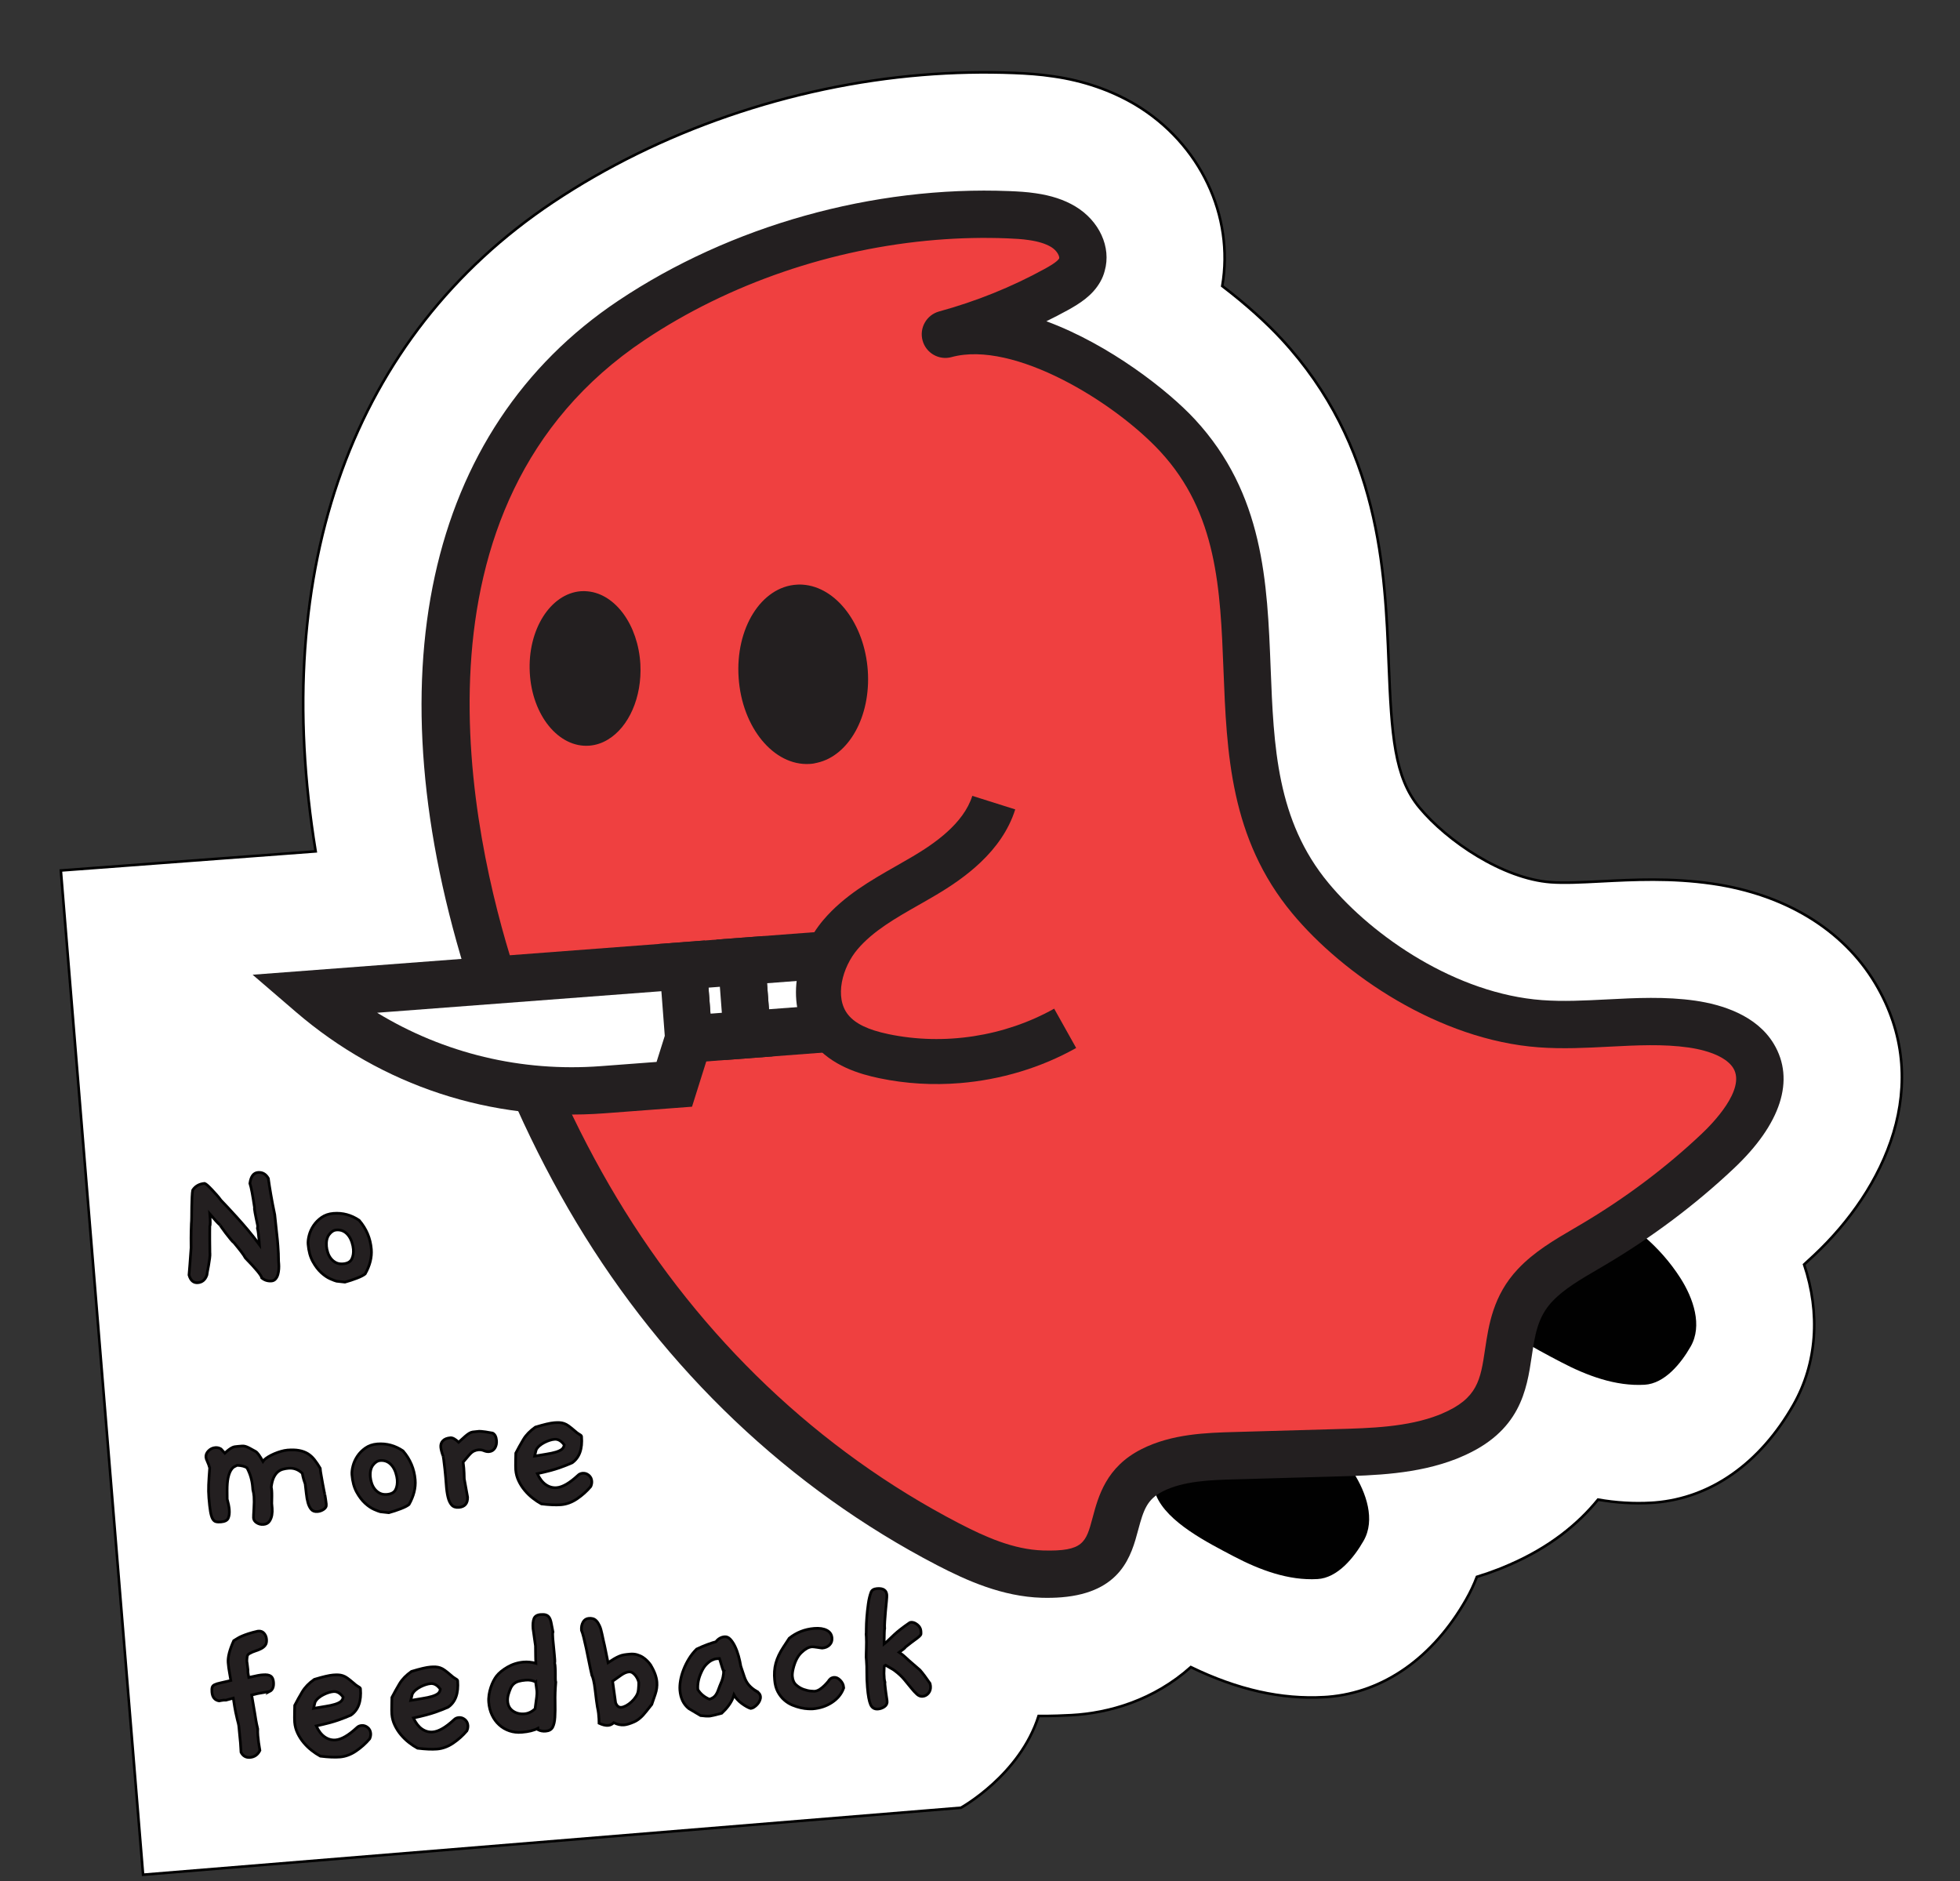 <svg width="199" height="191" viewBox="0 0 199 191" fill="none" xmlns="http://www.w3.org/2000/svg">
<rect x="0" y="0" width="199" height="191" fill="#333333" stroke="none"/>
<g clip-path="url(#clip0_1401_1597)">
<path d="M134.456 172.293C130.1 172.543 125.655 171.546 120.906 169.245C117.165 172.594 112.636 173.919 108.756 174.124C106.71 174.232 105.449 174.207 105.449 174.207C103.555 180.212 97.564 183.523 97.564 183.523L14.527 190.323L6.178 88.373L32.05 86.432C27.355 57.685 35.789 34.126 56.119 20.54C66.96 13.296 80.295 8.701 93.665 7.606C96.778 7.351 99.909 7.284 102.965 7.406C104.195 7.457 105.519 7.534 106.969 7.756C109.965 8.183 112.797 9.148 115.262 10.607C121.868 14.554 125.318 21.93 124.097 29.037C126.568 30.921 128.621 32.802 130.104 34.404C140.132 45.231 140.631 58.01 140.996 67.342C141.282 74.638 141.567 78.914 144.113 81.98C146.941 85.388 152.576 89.203 157.451 89.564C158.84 89.666 160.553 89.578 162.538 89.475C165.871 89.304 169.644 89.108 173.825 89.707C181.241 90.78 187.111 94.359 190.375 99.785C196.556 110.09 191.247 120.806 184.222 127.4C183.877 127.726 183.527 128.051 183.173 128.372C184.832 133.331 184.492 138.404 182.08 142.638C178.702 148.558 173.715 152.076 168.034 152.541L167.665 152.566C165.88 152.669 164.08 152.562 162.249 152.241C160.214 154.736 157.34 157.092 153.256 158.859C152.991 158.98 152.745 159.08 152.523 159.17C152.523 159.17 152.309 159.253 152.212 159.292L152.213 159.295C151.473 159.584 150.72 159.846 149.948 160.083C149.651 160.864 149.291 161.629 148.868 162.371C145.499 168.285 140.51 171.804 134.824 172.269L134.456 172.293Z" fill="white" stroke="black" stroke-width="0.262" stroke-miterlimit="10"/>
<path fill-rule="evenodd" clip-rule="evenodd" d="M122.151 141.28C124.369 140.727 126.774 141.276 128.91 142.215C132.361 143.736 135.361 146.297 137.389 149.454C138.743 151.563 139.653 154.309 138.451 156.416C137.465 158.148 135.806 160.19 133.766 160.308C130.826 160.477 127.909 159.39 125.264 158.001C122.618 156.612 118.491 154.535 117.378 151.803C114.554 144.867 119.932 141.832 122.151 141.28Z" fill="#010101"/>
<path fill-rule="evenodd" clip-rule="evenodd" d="M155.36 121.552C157.578 121 159.983 121.549 162.119 122.488C165.57 124.009 168.57 126.57 170.598 129.727C171.952 131.836 172.862 134.582 171.66 136.689C170.674 138.421 169.015 140.463 166.975 140.581C164.035 140.75 161.118 139.663 158.473 138.274C155.829 136.886 151.7 134.808 150.587 132.076C147.763 125.14 153.141 122.105 155.36 121.552Z" fill="#010101"/>
<path fill-rule="evenodd" clip-rule="evenodd" d="M174.374 116.895C170.605 120.447 166.374 123.62 161.792 126.334C159.686 127.579 157.463 128.768 155.847 130.493C151.092 135.544 155.651 142.212 147.423 145.686C147.276 145.756 147.128 145.81 146.98 145.874C143.444 147.254 139.5 147.383 135.668 147.487C132.266 147.582 128.864 147.685 125.462 147.778C122.564 147.856 119.517 147.971 116.976 149.262C110.711 152.424 116.163 160.101 105.841 159.807C102.385 159.704 99.184 158.299 96.231 156.763C80.956 148.825 68.86 136.671 60.574 122.862C56.603 116.254 52.768 108.041 49.931 99.177C42.374 75.609 41.796 47.437 64.113 32.522C75.036 25.222 88.831 21.26 102.391 21.8C103.197 21.834 104.011 21.877 104.795 21.997C105.917 22.156 107.001 22.453 107.935 23.006C109.341 23.846 110.275 25.447 109.847 26.874C109.805 27.053 109.733 27.235 109.633 27.411C109.141 28.29 108.186 28.871 107.245 29.392C103.725 31.324 99.934 32.857 95.982 33.936C103.858 31.781 115.146 39.441 119.548 44.196C132.144 57.794 121.25 76.988 133.045 91.189C138.217 97.422 147.359 103.263 156.394 103.931C161.507 104.309 166.732 103.244 171.787 103.971C174.271 104.329 176.869 105.265 178.041 107.214C179.945 110.386 177.221 114.222 174.373 116.896L174.374 116.895Z" fill="#EF4040"/>
<path d="M107.776 162.159C107.161 162.21 106.496 162.226 105.773 162.207C101.776 162.088 98.148 160.465 95.124 158.892C80.172 151.123 67.514 139.091 58.516 124.097C54.136 116.808 50.377 108.444 47.645 99.908C37.698 68.889 43.215 43.599 62.78 30.524C74.185 22.901 88.66 18.845 102.486 19.4C103.341 19.436 104.245 19.482 105.157 19.621C106.722 19.845 108.037 20.275 109.155 20.939C111.62 22.41 112.845 25.095 112.163 27.495C112.066 27.88 111.915 28.252 111.716 28.601C110.923 30.015 109.591 30.835 108.404 31.491C107.692 31.882 106.97 32.258 106.238 32.615C112.668 34.983 118.644 39.687 121.305 42.561C128.318 50.132 128.669 59.118 129.009 67.808C129.32 75.776 129.614 83.302 134.887 89.651C139.409 95.102 147.869 100.89 156.568 101.533C158.699 101.69 160.866 101.579 163.157 101.462C166.076 101.311 169.095 101.155 172.123 101.589C174.79 101.976 178.337 103.049 180.094 105.973C182.282 109.621 180.832 114.12 176.012 118.645C172.123 122.31 167.749 125.593 163.009 128.4L162.205 128.872C160.438 129.905 158.768 130.881 157.593 132.137C156.114 133.707 155.838 135.553 155.519 137.691C155.009 141.106 154.374 145.356 148.352 147.9C148.31 147.922 148.173 147.98 148.036 148.036C148.012 148.046 147.871 148.103 147.847 148.112C143.864 149.666 139.546 149.785 135.73 149.89L125.523 150.181C123.017 150.245 120.184 150.326 118.057 151.405C116.458 152.211 116.101 153.302 115.56 155.323C114.872 157.896 113.864 161.661 107.771 162.16L107.776 162.159ZM95.016 24.357C84.51 25.217 74.039 28.776 65.446 34.518C40.378 51.272 47.843 84.803 52.217 98.442C54.838 106.631 58.438 114.647 62.632 121.622C71.173 135.858 83.174 147.271 97.337 154.629C100.007 156.018 102.895 157.315 105.914 157.405C110.008 157.52 110.261 156.584 110.933 154.077C111.514 151.904 112.311 148.927 115.898 147.118C118.982 145.553 122.541 145.455 125.397 145.377L135.604 145.086C139.195 144.988 142.905 144.886 146.11 143.636L146.395 143.516C150.033 141.976 150.313 140.096 150.78 136.979C151.144 134.54 151.595 131.505 154.103 128.844C155.753 127.084 157.806 125.884 159.792 124.723L160.572 124.265C165.007 121.638 169.099 118.57 172.73 115.146L172.734 115.142C173.825 114.118 177.284 110.609 175.988 108.448C175.384 107.442 173.727 106.674 171.446 106.344C168.881 105.977 166.224 106.113 163.41 106.258C161.072 106.38 158.654 106.505 156.22 106.325C146.115 105.579 136.374 98.954 131.201 92.722C124.888 85.119 124.548 76.416 124.22 67.998C123.9 59.819 123.597 52.096 117.791 45.827C113.149 40.816 102.936 34.531 96.616 36.251C96.616 36.251 96.616 36.251 96.616 36.252C95.331 36.601 94.018 35.847 93.669 34.567C93.32 33.289 94.074 31.968 95.351 31.619C99.106 30.594 102.72 29.136 106.092 27.284C106.459 27.081 107.339 26.592 107.541 26.234C107.59 26.048 107.362 25.458 106.706 25.066C106.148 24.737 105.412 24.508 104.457 24.372C103.763 24.266 103.009 24.229 102.291 24.198C99.88 24.101 97.446 24.157 95.015 24.356L95.016 24.357Z" fill="#231F20"/>
<path fill-rule="evenodd" clip-rule="evenodd" d="M82.975 77.434C82.715 77.504 82.459 77.546 82.186 77.557C78.56 77.761 75.337 73.858 74.995 68.823C74.641 63.795 77.291 59.559 80.907 59.354C81.084 59.337 81.26 59.339 81.425 59.35L81.512 59.356C84.884 59.585 87.774 63.337 88.108 68.08C88.428 72.743 86.177 76.714 82.975 77.434Z" fill="#231F20"/>
<path fill-rule="evenodd" clip-rule="evenodd" d="M65.018 67.447C65.192 70.814 63.823 73.815 61.733 75.073C61.156 75.432 60.509 75.647 59.825 75.702C56.719 75.933 54.015 72.613 53.789 68.285C53.55 63.951 55.877 60.261 58.979 60.02C59.217 60.002 59.442 60.01 59.672 60.034C62.473 60.296 64.794 63.443 65.019 67.445L65.018 67.447Z" fill="#231F20"/>
<path d="M75.865 105.034L87.743 104.134L87.181 96.703L75.302 97.603L75.865 105.034Z" fill="white"/>
<path d="M90.318 106.349L73.654 107.609L72.728 95.389L89.392 94.129L90.318 106.349ZM78.076 102.459L85.169 101.922L84.969 99.28L77.876 99.817L78.076 102.459Z" fill="#231F20"/>
<path d="M69.925 105.484L75.865 105.034L75.302 97.603L69.362 98.053L69.925 105.484Z" fill="white"/>
<path d="M78.438 107.248L67.715 108.059L66.788 95.839L77.512 95.029L78.438 107.248ZM72.136 102.908L73.29 102.82L73.089 100.178L71.936 100.266L72.136 102.908Z" fill="#231F20"/>
<path d="M31.607 100.912C39.789 107.949 50.428 111.444 61.185 110.63C65.257 110.321 68.461 110.078 68.461 110.078L69.922 105.439L69.363 98.052L31.608 100.912L31.607 100.912Z" fill="white"/>
<path d="M70.262 112.353L61.367 113.024C49.894 113.893 38.771 110.239 30.043 102.734L25.648 98.955L71.573 95.478L72.348 105.721L70.261 112.354L70.262 112.353ZM38.29 102.815C45.067 106.94 52.938 108.846 61.005 108.235L66.661 107.808L67.495 105.16L67.15 100.628L38.29 102.815Z" fill="#231F20"/>
<path fill-rule="evenodd" clip-rule="evenodd" d="M100.899 81.482C99.851 84.809 96.861 87.12 93.863 88.898C90.865 90.676 87.608 92.218 85.343 94.87C83.079 97.522 82.146 101.744 84.339 104.457C85.637 106.062 87.722 106.799 89.741 107.222C95.948 108.523 102.616 107.5 108.148 104.396" fill="#EF4040"/>
<path d="M97.469 109.957C94.726 110.183 91.956 110.023 89.274 109.46C87.295 109.046 84.447 108.225 82.563 105.896C79.518 102.13 80.828 96.639 83.606 93.385C85.705 90.924 88.413 89.383 91.031 87.893C91.591 87.576 92.148 87.257 92.697 86.932C94.856 85.65 97.83 83.619 98.719 80.796L103.077 82.171C101.717 86.489 97.832 89.202 95.028 90.865C94.454 91.206 93.873 91.536 93.29 91.868C90.908 93.224 88.659 94.505 87.079 96.357C85.509 98.195 84.694 101.264 86.112 103.02C86.847 103.93 88.149 104.555 90.208 104.986C95.861 106.169 101.991 105.229 107.03 102.401L109.264 106.391C105.668 108.41 101.6 109.618 97.469 109.957Z" fill="#231F20"/>
<path d="M28.173 125.919L28.217 126.455C28.261 126.992 28.283 127.518 28.284 128.031L28.307 128.321C28.32 128.473 28.32 128.642 28.308 128.83C28.295 129.017 28.266 129.2 28.218 129.378C28.171 129.555 28.091 129.708 27.984 129.834C27.877 129.961 27.741 130.031 27.575 130.045C27.191 130.076 26.856 129.971 26.572 129.731C26.553 129.497 25.999 128.821 24.91 127.704C24.828 127.545 24.69 127.338 24.496 127.083C24.302 126.827 24.058 126.525 23.767 126.175C23.694 126.126 23.576 126.004 23.416 125.809C23.254 125.614 23.091 125.41 22.928 125.193C22.765 124.978 22.623 124.784 22.505 124.613C22.389 124.443 22.338 124.365 22.351 124.377C22.232 124.276 22.089 124.132 21.921 123.946C21.753 123.758 21.547 123.522 21.302 123.236C21.362 123.967 21.361 124.389 21.302 124.505C21.301 124.658 21.299 124.854 21.297 125.098C21.297 125.341 21.297 125.592 21.297 125.846C21.297 126.103 21.3 126.352 21.305 126.596C21.311 126.838 21.314 127.028 21.311 127.168L21.318 127.25C21.327 127.361 21.317 127.531 21.287 127.761C21.257 127.992 21.221 128.228 21.179 128.468C21.136 128.707 21.094 128.924 21.055 129.122C21.016 129.32 20.998 129.431 21 129.459C20.831 129.932 20.526 130.185 20.086 130.221C19.645 130.257 19.347 129.998 19.19 129.441C19.241 128.882 19.311 127.962 19.401 126.678C19.394 126.429 19.392 126.103 19.394 125.701C19.395 125.3 19.405 124.805 19.428 124.221C19.444 124.081 19.453 123.853 19.455 123.533C19.456 123.214 19.46 122.877 19.466 122.523C19.472 122.17 19.482 121.833 19.498 121.513C19.514 121.192 19.535 120.963 19.566 120.821C19.836 120.412 20.241 120.184 20.776 120.14C20.847 120.162 20.947 120.229 21.074 120.343C21.201 120.457 21.341 120.596 21.492 120.757C21.644 120.918 21.803 121.091 21.971 121.279C22.139 121.466 22.294 121.657 22.435 121.854C22.601 122.022 22.825 122.256 23.106 122.559C23.388 122.861 23.705 123.21 24.065 123.604C24.421 123.998 24.797 124.427 25.19 124.894C25.581 125.361 25.964 125.851 26.337 126.36L26.291 125.802C26.25 125.293 26.199 124.924 26.138 124.692C26.158 124.608 26.166 124.516 26.158 124.421C26.156 124.394 26.138 124.308 26.105 124.166C26.072 124.022 26.039 123.859 26.002 123.675C25.967 123.491 25.931 123.309 25.895 123.132C25.861 122.955 25.839 122.817 25.831 122.72C25.828 122.693 25.829 122.668 25.835 122.647C25.84 122.625 25.843 122.602 25.84 122.573C25.749 121.969 25.667 121.467 25.592 121.065C25.517 120.663 25.445 120.353 25.372 120.137C25.467 119.436 25.741 119.067 26.196 119.03C26.651 118.992 26.997 119.193 27.243 119.63C27.309 120.11 27.395 120.658 27.502 121.273C27.607 121.888 27.739 122.571 27.896 123.32L28.173 125.919Z" fill="#231F20" stroke="#010101" stroke-width="0.275" stroke-miterlimit="10"/>
<path d="M37.077 129.329C36.908 129.467 36.628 129.611 36.239 129.76C35.848 129.911 35.444 130.045 35.025 130.161L34.165 130.067C34.038 130.035 33.827 129.955 33.531 129.826C33.236 129.698 32.932 129.491 32.618 129.205C32.304 128.918 32.016 128.54 31.757 128.068C31.497 127.597 31.337 127.011 31.279 126.308C31.259 126.061 31.294 125.763 31.383 125.416C31.473 125.069 31.622 124.738 31.833 124.422C32.043 124.107 32.313 123.833 32.648 123.596C32.983 123.362 33.383 123.223 33.851 123.185C34.787 123.108 35.658 123.341 36.465 123.887C37.2 124.743 37.612 125.719 37.703 126.823C37.769 127.636 37.56 128.471 37.077 129.329ZM35.824 126.477C35.711 125.945 35.509 125.536 35.215 125.247C34.922 124.959 34.567 124.834 34.157 124.867C33.88 124.89 33.633 125.045 33.415 125.333C33.197 125.622 33.108 126.021 33.149 126.53C33.166 126.737 33.211 126.951 33.285 127.175C33.358 127.396 33.465 127.597 33.605 127.772C33.745 127.947 33.915 128.086 34.116 128.188C34.319 128.29 34.559 128.329 34.833 128.306C35.273 128.27 35.564 128.111 35.709 127.83C35.851 127.546 35.907 127.208 35.874 126.807C35.869 126.752 35.861 126.701 35.85 126.654C35.84 126.606 35.83 126.547 35.824 126.477Z" fill="#231F20" stroke="#010101" stroke-width="0.275" stroke-miterlimit="10"/>
<path d="M33.135 152.758C33.149 152.936 33.062 153.092 32.871 153.226C32.682 153.359 32.47 153.436 32.236 153.455C31.959 153.478 31.749 153.406 31.605 153.238C31.458 153.068 31.347 152.845 31.268 152.567C31.19 152.291 31.134 151.979 31.099 151.635C31.064 151.292 31.026 150.962 30.985 150.646C30.951 150.552 30.904 150.416 30.848 150.241C30.793 150.065 30.74 149.841 30.69 149.568C30.285 149.184 29.821 149.015 29.297 149.058C29.104 149.074 28.913 149.107 28.724 149.158C28.534 149.209 28.36 149.299 28.206 149.429C28.05 149.559 27.913 149.748 27.793 149.992C27.676 150.238 27.591 150.563 27.541 150.97C27.56 151.036 27.577 151.162 27.592 151.341C27.604 151.493 27.608 151.675 27.606 151.892C27.603 152.107 27.599 152.352 27.593 152.63L27.635 153.138C27.652 153.351 27.642 153.574 27.606 153.804C27.569 154.036 27.486 154.248 27.356 154.439C27.227 154.63 27.024 154.738 26.749 154.761C26.502 154.781 26.274 154.727 26.07 154.597C25.866 154.469 25.755 154.301 25.738 154.095C25.736 154.068 25.738 153.963 25.744 153.782C25.751 153.601 25.761 153.395 25.777 153.165C25.792 152.936 25.802 152.705 25.803 152.477C25.805 152.249 25.8 152.064 25.789 151.927C25.77 151.692 25.731 151.459 25.67 151.229L25.648 150.962C25.59 150.259 25.399 149.609 25.073 149.012C24.853 148.863 24.521 148.78 24.076 148.759C23.996 148.794 23.896 148.843 23.776 148.908C23.657 148.975 23.542 149.097 23.432 149.28C23.322 149.462 23.231 149.716 23.16 150.041C23.091 150.366 23.057 150.798 23.059 151.339L23.067 152.19C23.183 152.597 23.254 152.953 23.279 153.255C23.308 153.613 23.272 153.904 23.173 154.127C23.074 154.35 22.825 154.477 22.426 154.51C22.219 154.527 22.048 154.517 21.912 154.479C21.777 154.441 21.666 154.34 21.575 154.173C21.486 154.007 21.414 153.757 21.358 153.422C21.302 153.087 21.252 152.636 21.206 152.072C21.169 151.618 21.159 151.171 21.18 150.732C21.199 150.294 21.235 149.727 21.289 149.028C21.228 148.798 21.151 148.585 21.06 148.391C20.967 148.198 20.916 148.045 20.908 147.937C20.888 147.701 20.975 147.487 21.167 147.292C21.359 147.096 21.591 146.985 21.867 146.962C22.073 146.946 22.264 146.992 22.44 147.102L22.827 147.529C22.981 147.377 23.119 147.259 23.236 147.174C23.353 147.087 23.459 147.019 23.552 146.971C23.645 146.921 23.74 146.889 23.836 146.873C23.931 146.86 24.041 146.845 24.165 146.835L24.588 146.8C24.692 146.792 24.799 146.805 24.913 146.836C25.026 146.869 25.159 146.923 25.31 147.002C25.463 147.079 25.678 147.197 25.953 147.354C26.127 147.452 26.377 147.792 26.701 148.375L26.813 148.22C26.915 148.114 27.058 148.005 27.243 147.893C27.429 147.781 27.631 147.678 27.853 147.583C28.072 147.489 28.302 147.408 28.539 147.34C28.775 147.273 28.991 147.23 29.184 147.214C29.638 147.177 30.033 147.189 30.371 147.252C30.709 147.317 31.001 147.422 31.25 147.577C31.498 147.729 31.722 147.933 31.923 148.186C32.124 148.441 32.321 148.733 32.514 149.063L32.526 149.208C32.535 149.318 32.565 149.517 32.617 149.802L32.77 150.665C32.82 150.952 32.869 151.201 32.913 151.412C32.958 151.624 32.98 151.715 32.978 151.687C32.979 151.702 32.985 151.746 33 151.822C33.013 151.897 33.028 151.985 33.043 152.087C33.057 152.191 33.073 152.292 33.089 152.396C33.104 152.501 33.114 152.578 33.119 152.633L33.129 152.757L33.135 152.758Z" fill="#231F20" stroke="#010101" stroke-width="0.275" stroke-miterlimit="10"/>
<path d="M41.529 152.737C41.361 152.876 41.081 153.019 40.691 153.169C40.301 153.32 39.897 153.453 39.478 153.57L38.617 153.475C38.49 153.443 38.28 153.363 37.984 153.235C37.688 153.106 37.385 152.9 37.071 152.613C36.757 152.326 36.469 151.948 36.21 151.477C35.95 151.005 35.79 150.419 35.732 149.716C35.712 149.469 35.747 149.171 35.836 148.825C35.925 148.478 36.075 148.146 36.286 147.83C36.495 147.515 36.766 147.241 37.101 147.004C37.436 146.77 37.835 146.632 38.304 146.593C39.24 146.517 40.11 146.75 40.917 147.295C41.652 148.151 42.065 149.127 42.155 150.231C42.222 151.044 42.013 151.879 41.529 152.737ZM40.276 149.885C40.164 149.353 39.962 148.944 39.668 148.656C39.375 148.367 39.02 148.242 38.609 148.275C38.333 148.298 38.086 148.454 37.867 148.741C37.649 149.03 37.56 149.429 37.602 149.938C37.619 150.145 37.663 150.359 37.737 150.583C37.811 150.804 37.918 151.005 38.058 151.18C38.198 151.356 38.367 151.495 38.569 151.596C38.772 151.698 39.012 151.737 39.285 151.714C39.726 151.678 40.017 151.519 40.162 151.238C40.303 150.955 40.359 150.616 40.327 150.215C40.322 150.16 40.314 150.11 40.303 150.062C40.292 150.014 40.282 149.955 40.276 149.885Z" fill="#231F20" stroke="#010101" stroke-width="0.275" stroke-miterlimit="10"/>
<path d="M50.019 145.489C50.25 145.608 50.381 145.861 50.413 146.248C50.437 146.537 50.382 146.791 50.248 147.01C50.112 147.228 49.915 147.35 49.655 147.371C49.49 147.384 49.317 147.354 49.136 147.277C48.957 147.202 48.771 147.171 48.578 147.187C48.414 147.201 48.254 147.246 48.1 147.321C47.947 147.396 47.777 147.545 47.588 147.767L47.019 148.438C47.027 148.534 47.039 148.631 47.055 148.727C47.068 148.823 47.082 148.926 47.091 149.037C47.104 149.202 47.114 149.374 47.122 149.555C47.13 149.734 47.135 149.928 47.138 150.135L47.477 152.001C47.488 152.638 47.191 152.981 46.584 153.031C46.267 153.057 46.025 152.977 45.858 152.789C45.691 152.602 45.564 152.331 45.48 151.978C45.395 151.624 45.337 151.207 45.304 150.724C45.27 150.242 45.224 149.712 45.163 149.134C45.064 148.268 45.008 147.835 44.995 147.836L44.996 147.857C44.923 147.656 44.868 147.475 44.828 147.318C44.787 147.164 44.762 147.024 44.752 146.9C44.732 146.653 44.803 146.441 44.969 146.268C45.135 146.095 45.39 145.994 45.735 145.966C45.955 145.948 46.23 146.098 46.563 146.417C46.859 146.144 47.087 145.938 47.25 145.8C47.412 145.662 47.548 145.56 47.662 145.497C47.774 145.432 47.886 145.392 47.994 145.375C48.105 145.36 48.248 145.343 48.427 145.329C48.577 145.303 48.719 145.298 48.851 145.314C48.985 145.332 49.128 145.348 49.281 145.363L50.019 145.489Z" fill="#231F20" stroke="#010101" stroke-width="0.275" stroke-miterlimit="10"/>
<path d="M59.98 150.914C59.575 151.391 59.111 151.806 58.586 152.162C58.061 152.517 57.516 152.716 56.952 152.762C56.442 152.804 55.781 152.776 54.97 152.676C54.68 152.519 54.388 152.326 54.091 152.093C53.794 151.86 53.524 151.598 53.279 151.306C53.034 151.013 52.826 150.691 52.66 150.338C52.491 149.984 52.392 149.614 52.36 149.227C52.351 149.117 52.346 148.969 52.346 148.782C52.344 148.596 52.346 148.407 52.352 148.22C52.357 148.033 52.362 147.8 52.368 147.522C52.607 147.059 52.864 146.597 53.137 146.137C53.411 145.678 53.817 145.261 54.354 144.884C55.233 144.617 55.873 144.467 56.272 144.435C56.477 144.418 56.656 144.414 56.811 144.423C56.965 144.431 57.116 144.46 57.264 144.51C57.413 144.56 57.567 144.641 57.721 144.753C57.875 144.865 58.057 145.009 58.265 145.187C58.504 145.403 58.693 145.547 58.831 145.62C58.969 145.691 59.04 145.762 59.046 145.829C59.15 147.098 58.828 147.99 58.081 148.509C57.748 148.66 57.31 148.831 56.772 149.022C56.233 149.21 55.493 149.406 54.554 149.608C54.79 150.116 55.078 150.487 55.416 150.722C55.754 150.958 56.122 151.061 56.521 151.028C57.113 150.98 57.827 150.567 58.665 149.792C58.791 149.657 58.96 149.581 59.165 149.564C59.385 149.546 59.588 149.612 59.775 149.763C59.96 149.913 60.063 150.114 60.083 150.362C60.098 150.54 60.064 150.723 59.982 150.911L59.98 150.914ZM57.284 146.683C56.989 146.278 56.661 146.088 56.303 146.118C56.151 146.13 55.987 146.165 55.812 146.22C55.637 146.276 55.459 146.35 55.279 146.441C55.1 146.533 54.935 146.638 54.786 146.763C54.637 146.886 54.521 147.027 54.437 147.186L54.281 147.823C54.746 147.743 55.156 147.675 55.512 147.618C55.867 147.562 56.173 147.496 56.431 147.418C56.687 147.342 56.887 147.249 57.031 147.142C57.175 147.032 57.258 146.879 57.284 146.683Z" fill="#231F20" stroke="#010101" stroke-width="0.275" stroke-miterlimit="10"/>
<path d="M27.372 171.72L26.266 171.913C26.21 171.918 26.149 171.93 26.083 171.95C26.015 171.969 25.937 171.989 25.849 172.01C25.758 172.032 25.66 172.052 25.552 172.076L25.872 173.942C25.9 174.121 25.935 174.34 25.977 174.599C26.02 174.86 26.083 175.167 26.167 175.52C26.163 175.633 26.161 175.742 26.163 175.854C26.166 175.965 26.172 176.089 26.183 176.228C26.2 176.433 26.224 176.661 26.259 176.907C26.293 177.153 26.336 177.42 26.387 177.708C26.174 178.143 25.839 178.377 25.385 178.414C24.971 178.448 24.666 178.273 24.469 177.886C24.459 177.776 24.451 177.642 24.446 177.483C24.442 177.324 24.43 177.148 24.414 176.954C24.398 176.761 24.378 176.553 24.352 176.325C24.325 176.097 24.302 175.847 24.279 175.572L24.271 175.468C24.253 175.248 24.228 175.084 24.198 174.975C24.169 174.867 24.133 174.727 24.091 174.558C24.05 174.388 23.995 174.146 23.927 173.832C23.861 173.519 23.78 173.041 23.685 172.397L22.934 172.603C22.893 172.606 22.855 172.607 22.819 172.602C22.784 172.596 22.754 172.596 22.726 172.598C22.657 172.604 22.595 172.612 22.54 172.624C22.486 172.636 22.439 172.643 22.397 172.647C22.343 172.666 22.296 172.676 22.255 172.679C21.806 172.605 21.56 172.307 21.517 171.783C21.5 171.576 21.507 171.417 21.54 171.302C21.572 171.188 21.655 171.098 21.787 171.033C21.92 170.967 22.119 170.906 22.385 170.849C22.652 170.792 23.001 170.712 23.437 170.606C23.403 170.373 23.357 170.103 23.297 169.796C23.236 169.488 23.193 169.156 23.163 168.799C23.118 168.248 23.306 167.505 23.728 166.568C23.86 166.49 23.988 166.409 24.113 166.329C24.237 166.25 24.392 166.171 24.572 166.094C24.752 166.017 24.967 165.938 25.217 165.855C25.466 165.772 25.782 165.687 26.162 165.6L26.245 165.593C26.479 165.574 26.668 165.648 26.815 165.816C26.959 165.985 27.042 166.186 27.061 166.419C27.083 166.681 27.04 166.883 26.934 167.024C26.828 167.165 26.689 167.281 26.516 167.37C26.343 167.462 26.151 167.54 25.942 167.604C25.732 167.67 25.542 167.752 25.37 167.849C25.209 167.918 25.117 168.029 25.096 168.183C25.073 168.34 25.062 168.492 25.061 168.645C25.063 168.672 25.078 168.786 25.109 168.983C25.139 169.182 25.16 169.358 25.172 169.51C25.175 169.551 25.176 169.589 25.171 169.625C25.166 169.66 25.165 169.69 25.168 169.718C25.172 169.775 25.181 169.846 25.196 169.935C25.212 170.025 25.231 170.145 25.258 170.294L26.197 170.093C26.293 170.07 26.385 170.056 26.474 170.048L26.711 170.029C27.055 170.001 27.312 170.042 27.481 170.153C27.648 170.263 27.746 170.472 27.771 170.774C27.81 171.255 27.677 171.571 27.37 171.723L27.372 171.72Z" fill="#231F20" stroke="#010101" stroke-width="0.275" stroke-miterlimit="10"/>
<path d="M37.533 176.525C37.129 177.002 36.664 177.417 36.139 177.773C35.614 178.128 35.069 178.327 34.505 178.373C33.995 178.415 33.335 178.387 32.523 178.287C32.234 178.13 31.941 177.937 31.645 177.704C31.347 177.471 31.077 177.209 30.833 176.917C30.587 176.624 30.38 176.302 30.213 175.949C30.044 175.595 29.945 175.225 29.914 174.838C29.905 174.728 29.899 174.58 29.899 174.393C29.897 174.207 29.899 174.018 29.905 173.831C29.91 173.644 29.916 173.411 29.921 173.133C30.16 172.67 30.417 172.208 30.691 171.748C30.964 171.289 31.37 170.872 31.907 170.495C32.787 170.228 33.426 170.078 33.825 170.046C34.03 170.029 34.21 170.025 34.364 170.034C34.518 170.042 34.669 170.071 34.818 170.121C34.966 170.171 35.12 170.252 35.274 170.364C35.428 170.476 35.61 170.621 35.818 170.798C36.057 171.014 36.246 171.158 36.384 171.231C36.523 171.302 36.593 171.373 36.599 171.44C36.703 172.709 36.381 173.601 35.634 174.12C35.301 174.271 34.863 174.442 34.325 174.633C33.786 174.822 33.047 175.017 32.107 175.219C32.344 175.727 32.631 176.099 32.969 176.333C33.307 176.569 33.675 176.672 34.074 176.639C34.666 176.591 35.38 176.178 36.218 175.403C36.345 175.268 36.513 175.192 36.718 175.175C36.938 175.157 37.141 175.223 37.328 175.374C37.513 175.524 37.616 175.725 37.636 175.973C37.651 176.151 37.617 176.334 37.535 176.522L37.533 176.525ZM34.837 172.294C34.542 171.889 34.214 171.699 33.856 171.729C33.704 171.741 33.541 171.776 33.365 171.831C33.19 171.887 33.013 171.961 32.832 172.052C32.653 172.144 32.489 172.249 32.339 172.374C32.19 172.497 32.074 172.638 31.99 172.797L31.834 173.434C32.299 173.354 32.709 173.286 33.065 173.229C33.42 173.173 33.727 173.107 33.984 173.029C34.24 172.953 34.44 172.86 34.584 172.753C34.728 172.643 34.812 172.491 34.837 172.294Z" fill="#231F20" stroke="#010101" stroke-width="0.275" stroke-miterlimit="10"/>
<path d="M47.401 175.717C46.997 176.194 46.532 176.609 46.007 176.965C45.482 177.32 44.937 177.519 44.373 177.565C43.863 177.607 43.203 177.579 42.392 177.479C42.102 177.322 41.809 177.129 41.513 176.896C41.215 176.663 40.945 176.401 40.701 176.109C40.455 175.816 40.248 175.494 40.081 175.141C39.913 174.787 39.813 174.417 39.782 174.03C39.773 173.92 39.767 173.772 39.767 173.585C39.765 173.398 39.767 173.21 39.774 173.023C39.779 172.836 39.784 172.603 39.789 172.325C40.029 171.862 40.285 171.4 40.559 170.94C40.832 170.481 41.238 170.064 41.775 169.687C42.655 169.42 43.294 169.27 43.693 169.238C43.898 169.221 44.078 169.217 44.233 169.226C44.386 169.234 44.537 169.263 44.686 169.313C44.834 169.363 44.988 169.444 45.142 169.556C45.296 169.668 45.478 169.812 45.686 169.99C45.925 170.206 46.114 170.35 46.253 170.423C46.391 170.494 46.462 170.565 46.467 170.632C46.571 171.901 46.249 172.793 45.502 173.311C45.169 173.463 44.731 173.634 44.193 173.825C43.654 174.013 42.915 174.209 41.975 174.411C42.212 174.919 42.499 175.29 42.837 175.525C43.176 175.761 43.544 175.864 43.942 175.831C44.534 175.783 45.248 175.37 46.086 174.595C46.213 174.46 46.381 174.384 46.586 174.367C46.807 174.349 47.009 174.415 47.196 174.566C47.381 174.716 47.484 174.917 47.505 175.165C47.519 175.343 47.486 175.526 47.404 175.714L47.401 175.717ZM44.706 171.486C44.41 171.081 44.082 170.891 43.724 170.921C43.572 170.933 43.409 170.968 43.233 171.023C43.058 171.079 42.881 171.153 42.7 171.244C42.521 171.336 42.357 171.441 42.208 171.566C42.058 171.689 41.943 171.829 41.858 171.989L41.702 172.626C42.167 172.546 42.577 172.478 42.933 172.421C43.288 172.365 43.595 172.299 43.852 172.221C44.108 172.145 44.309 172.052 44.453 171.945C44.596 171.835 44.68 171.682 44.706 171.486Z" fill="#231F20" stroke="#010101" stroke-width="0.275" stroke-miterlimit="10"/>
<path d="M56.136 165.662C56.106 165.789 56.104 166.031 56.134 166.388C56.151 166.595 56.176 166.857 56.21 167.173C56.242 167.49 56.268 167.752 56.285 167.959L56.328 168.475C56.34 168.628 56.336 168.753 56.316 168.85C56.334 168.906 56.346 168.967 56.352 169.034L56.37 169.261C56.386 169.455 56.393 169.7 56.39 169.998C56.386 170.298 56.389 170.502 56.398 170.612C56.401 170.639 56.406 170.664 56.415 170.683C56.424 170.704 56.43 170.727 56.432 170.755C56.369 171.508 56.345 172.187 56.361 172.789C56.375 173.391 56.368 173.908 56.342 174.339C56.315 174.77 56.238 175.107 56.112 175.346C55.985 175.585 55.75 175.719 55.407 175.747C55.117 175.771 54.859 175.723 54.627 175.603L54.615 175.459C54.216 175.671 53.673 175.805 52.986 175.861C52.531 175.899 52.108 175.851 51.717 175.716C51.325 175.584 50.978 175.379 50.68 175.105C50.379 174.832 50.137 174.501 49.954 174.113C49.771 173.725 49.659 173.298 49.621 172.829C49.599 172.567 49.61 172.307 49.651 172.046C49.692 171.787 49.752 171.539 49.83 171.305C49.908 171.07 49.997 170.853 50.098 170.658C50.2 170.463 50.301 170.299 50.401 170.167C50.652 169.842 51.028 169.532 51.53 169.241C52.032 168.95 52.579 168.78 53.171 168.732C53.57 168.699 53.983 168.742 54.407 168.859C54.391 168.654 54.381 168.404 54.379 168.113C54.375 167.822 54.372 167.482 54.368 167.096L54.17 165.697C54.164 165.628 54.157 165.569 54.145 165.522C54.134 165.474 54.126 165.423 54.121 165.367C54.084 164.913 54.115 164.564 54.213 164.32C54.31 164.076 54.538 163.939 54.897 163.91C55.116 163.892 55.294 163.904 55.428 163.949C55.563 163.993 55.675 164.077 55.761 164.203C55.849 164.328 55.914 164.51 55.963 164.748C56.009 164.986 56.069 165.291 56.14 165.659L56.136 165.662ZM54.416 170.774C54.123 170.603 53.778 170.534 53.379 170.567C53.091 170.59 52.848 170.632 52.651 170.689C52.456 170.747 52.294 170.833 52.164 170.948C52.036 171.062 51.929 171.209 51.846 171.39C51.764 171.57 51.684 171.788 51.609 172.044C51.545 172.285 51.523 172.509 51.54 172.716C51.576 173.156 51.759 173.486 52.088 173.71C52.417 173.933 52.804 174.026 53.245 173.99C53.629 173.958 53.989 173.791 54.325 173.486C54.403 172.911 54.456 172.508 54.486 172.275C54.514 172.046 54.523 171.846 54.51 171.681C54.498 171.529 54.479 171.389 54.455 171.259C54.43 171.129 54.414 171.016 54.406 170.92C54.404 170.893 54.406 170.868 54.412 170.846C54.416 170.826 54.419 170.801 54.417 170.773L54.416 170.774Z" fill="#231F20" stroke="#010101" stroke-width="0.275" stroke-miterlimit="10"/>
<path d="M66.056 169.03C66.439 169.652 66.653 170.228 66.697 170.766C66.73 171.165 66.674 171.579 66.529 172.006L66.177 173.034L65.592 173.767C65.192 174.286 64.783 174.634 64.368 174.813C63.955 174.993 63.615 175.094 63.354 175.115C63.023 175.142 62.678 175.067 62.317 174.888C62.15 175.054 61.957 175.146 61.737 175.164C61.49 175.184 61.185 175.112 60.826 174.946C60.828 174.808 60.822 174.654 60.809 174.49L60.765 173.953C60.756 173.841 60.74 173.74 60.719 173.644C60.696 173.549 60.673 173.423 60.646 173.266C60.618 173.109 60.589 172.899 60.553 172.638C60.518 172.378 60.477 172.035 60.428 171.609C60.377 171.169 60.322 170.822 60.259 170.572C60.198 170.32 60.143 170.162 60.096 170.097C59.989 169.633 59.887 169.163 59.794 168.685C59.7 168.208 59.608 167.761 59.519 167.345C59.429 166.93 59.343 166.56 59.262 166.232C59.18 165.906 59.103 165.664 59.036 165.503C59.01 165.186 59.065 164.912 59.197 164.678C59.329 164.444 59.527 164.318 59.789 164.297C59.926 164.285 60.058 164.295 60.186 164.326C60.313 164.357 60.434 164.431 60.547 164.546C60.661 164.661 60.767 164.825 60.867 165.039C60.969 165.253 61.054 165.538 61.124 165.892C61.193 166.233 61.245 166.47 61.277 166.607C61.308 166.744 61.341 166.879 61.373 167.016C61.404 167.151 61.444 167.343 61.492 167.588C61.541 167.833 61.622 168.236 61.736 168.795C61.974 168.636 62.18 168.506 62.359 168.4C62.537 168.296 62.707 168.209 62.869 168.141C63.028 168.072 63.195 168.025 63.365 167.996C63.536 167.968 63.738 167.945 63.973 167.926C64.234 167.905 64.475 167.925 64.695 167.991C64.915 168.056 65.109 168.144 65.278 168.256C65.446 168.368 65.595 168.49 65.724 168.624C65.853 168.759 65.965 168.892 66.058 169.023L66.056 169.03ZM64.811 171.587C64.847 171.196 64.861 170.938 64.85 170.813C64.845 170.745 64.817 170.648 64.764 170.519C64.713 170.391 64.644 170.268 64.557 170.151C64.472 170.033 64.37 169.931 64.252 169.843C64.132 169.755 63.998 169.719 63.847 169.731C63.613 169.751 63.352 169.861 63.063 170.065C62.774 170.268 62.488 170.473 62.199 170.677L62.502 172.856C62.626 173.192 62.82 173.35 63.08 173.329C63.219 173.318 63.379 173.263 63.566 173.165C63.752 173.066 63.932 172.937 64.107 172.777C64.28 172.618 64.436 172.435 64.57 172.23C64.705 172.026 64.785 171.811 64.81 171.587L64.811 171.587Z" fill="#231F20" stroke="#010101" stroke-width="0.275" stroke-miterlimit="10"/>
<path d="M76.789 171.686C77.052 171.83 77.192 172.021 77.212 172.254C77.222 172.378 77.197 172.51 77.139 172.644C77.082 172.782 77.001 172.905 76.898 173.019C76.797 173.131 76.688 173.228 76.569 173.305C76.451 173.384 76.33 173.429 76.206 173.439C76.091 173.407 75.955 173.345 75.794 173.254C75.634 173.164 75.474 173.059 75.312 172.94C75.149 172.821 74.996 172.685 74.853 172.53C74.707 172.377 74.594 172.218 74.513 172.059L74.398 172.423C74.177 172.94 73.801 173.443 73.275 173.93C72.596 174.11 72.203 174.204 72.092 174.213C71.832 174.234 71.512 174.219 71.133 174.167L69.931 173.454C69.397 173.025 69.098 172.406 69.031 171.593C69.008 171.303 69.026 170.979 69.087 170.621C69.148 170.263 69.249 169.896 69.393 169.525C69.536 169.152 69.716 168.784 69.937 168.42C70.157 168.055 70.42 167.721 70.728 167.417C71.114 167.233 71.49 167.075 71.852 166.941C72.216 166.808 72.493 166.72 72.683 166.675C72.92 166.364 73.219 166.195 73.577 166.165C73.782 166.149 73.975 166.233 74.149 166.42C74.323 166.606 74.482 166.847 74.623 167.14C74.765 167.433 74.886 167.76 74.985 168.119C75.083 168.478 75.16 168.823 75.214 169.151L75.573 170.224C75.683 170.561 75.842 170.847 76.048 171.081C76.253 171.314 76.502 171.516 76.793 171.684L76.789 171.686ZM73.464 169.65C73.436 169.639 73.296 169.215 73.047 168.373L72.737 168.399C72.6 168.41 72.441 168.461 72.261 168.553C72.082 168.643 71.894 168.79 71.696 168.994C71.496 169.197 71.317 169.493 71.155 169.881C70.909 170.441 70.809 170.99 70.853 171.528C71.124 171.963 71.517 172.292 72.036 172.512C72.184 172.459 72.306 172.4 72.405 172.337C72.503 172.273 72.59 172.189 72.664 172.087C72.74 171.985 72.808 171.857 72.873 171.706C72.937 171.556 73.007 171.368 73.086 171.139C73.238 170.808 73.343 170.518 73.4 170.271C73.455 170.024 73.476 169.818 73.463 169.651L73.464 169.65Z" fill="#231F20" stroke="#010101" stroke-width="0.275" stroke-miterlimit="10"/>
<path d="M85.641 171.419C85.425 171.992 85.033 172.465 84.47 172.835C83.903 173.208 83.257 173.423 82.527 173.483C82.43 173.491 82.27 173.49 82.049 173.48C81.827 173.471 81.578 173.436 81.303 173.376C81.026 173.315 80.743 173.223 80.448 173.103C80.153 172.982 79.88 172.81 79.627 172.588C79.372 172.367 79.155 172.088 78.977 171.757C78.797 171.426 78.688 171.025 78.65 170.558C78.586 169.938 78.627 169.367 78.77 168.842C78.914 168.318 79.171 167.776 79.54 167.219L80.131 166.317C80.859 165.731 81.704 165.397 82.668 165.318C83.19 165.275 83.615 165.338 83.941 165.506C84.267 165.674 84.443 165.937 84.472 166.294C84.495 166.571 84.414 166.803 84.228 166.991C84.043 167.181 83.793 167.288 83.476 167.314C83.461 167.315 83.409 167.307 83.317 167.294C83.226 167.281 83.124 167.265 83.012 167.246C82.9 167.228 82.787 167.212 82.676 167.201C82.563 167.188 82.473 167.185 82.406 167.19C82.089 167.216 81.742 167.411 81.362 167.775C80.983 168.14 80.705 168.689 80.53 169.424C80.459 169.735 80.432 169.987 80.448 170.179C80.479 170.565 80.61 170.86 80.842 171.063C81.073 171.266 81.325 171.416 81.596 171.51C81.866 171.605 82.114 171.662 82.337 171.678C82.559 171.695 82.678 171.701 82.692 171.7C82.885 171.684 83.072 171.613 83.257 171.489C83.44 171.361 83.604 171.224 83.751 171.073C83.898 170.922 84.016 170.791 84.104 170.681C84.191 170.569 84.228 170.514 84.215 170.515C84.342 170.38 84.495 170.305 84.674 170.29C84.894 170.272 85.106 170.37 85.311 170.582C85.515 170.792 85.628 171.017 85.647 171.251C85.653 171.32 85.651 171.375 85.639 171.418L85.641 171.419Z" fill="#231F20" stroke="#010101" stroke-width="0.275" stroke-miterlimit="10"/>
<path d="M94.41 170.889C94.429 170.943 94.442 170.989 94.454 171.03C94.465 171.071 94.472 171.118 94.476 171.173C94.5 171.463 94.431 171.704 94.267 171.898C94.102 172.091 93.903 172.197 93.67 172.216C93.463 172.233 93.269 172.159 93.091 171.994C92.911 171.829 92.716 171.616 92.507 171.356C92.298 171.096 92.064 170.809 91.803 170.498C91.541 170.186 91.226 169.893 90.858 169.619C90.797 169.567 90.688 169.496 90.528 169.406C90.367 169.315 90.165 169.197 89.917 169.051L89.798 169.122C89.779 169.221 89.769 169.34 89.765 169.48C89.743 169.717 89.748 170.029 89.78 170.415C89.789 170.526 89.814 170.649 89.852 170.783C89.854 170.81 89.852 170.839 89.848 170.866C89.843 170.895 89.841 170.929 89.844 170.971C89.854 171.094 89.872 171.257 89.896 171.455C89.918 171.655 89.944 171.846 89.974 172.03C90.004 172.214 90.027 172.378 90.046 172.513C90.063 172.651 90.073 172.712 90.072 172.697C90.091 172.932 90.002 173.12 89.806 173.26C89.609 173.401 89.387 173.481 89.14 173.501C88.782 173.531 88.53 173.377 88.385 173.044C88.24 172.709 88.133 172.128 88.065 171.302C88.02 170.751 88.001 170.249 88.005 169.8C88.01 169.347 87.997 168.949 87.969 168.605L87.94 168.255C87.935 168.186 87.936 168.068 87.944 167.9C87.95 167.733 87.955 167.545 87.96 167.337C87.963 167.13 87.966 166.917 87.97 166.702C87.972 166.487 87.968 166.303 87.956 166.151L87.937 165.924C87.949 165.881 87.954 165.694 87.953 165.361C87.953 165.028 87.971 164.641 88.004 164.202C88.036 163.762 88.087 163.309 88.152 162.838C88.216 162.368 88.313 161.967 88.438 161.639C88.518 161.424 88.722 161.302 89.051 161.275C89.672 161.224 90.002 161.441 90.041 161.922C90.05 162.033 90.039 162.241 90.009 162.548C89.978 162.856 89.946 163.189 89.913 163.544C89.88 163.901 89.853 164.247 89.833 164.581C89.812 164.915 89.806 165.165 89.82 165.33C89.797 165.374 89.777 165.895 89.762 166.895C89.957 166.741 90.135 166.584 90.296 166.425C90.456 166.267 90.627 166.103 90.808 165.936C90.987 165.769 91.201 165.589 91.449 165.396C91.695 165.202 92.003 164.981 92.37 164.728C92.398 164.725 92.418 164.72 92.432 164.71C92.445 164.704 92.465 164.697 92.493 164.695C92.698 164.678 92.913 164.758 93.136 164.934C93.357 165.111 93.48 165.323 93.5 165.57C93.512 165.722 93.514 165.828 93.505 165.891C93.496 165.954 93.443 166.032 93.346 166.122C93.251 166.214 93.091 166.338 92.869 166.495C92.647 166.653 92.334 166.894 91.93 167.216C91.909 167.287 91.694 167.464 91.289 167.748C91.465 167.873 91.58 167.953 91.63 167.989C91.682 168.027 91.753 168.087 91.842 168.17C91.933 168.252 92.086 168.393 92.302 168.59C92.52 168.787 92.888 169.106 93.411 169.55C93.701 169.888 94.036 170.331 94.413 170.883L94.41 170.889Z" fill="#231F20" stroke="#010101" stroke-width="0.275" stroke-miterlimit="10"/>
</g>
<defs>
<clipPath id="clip0_1401_1597">
<rect width="185" height="176" fill="white" transform="translate(0 15.1) rotate(-4.682)"/>
</clipPath>
</defs>
</svg>

